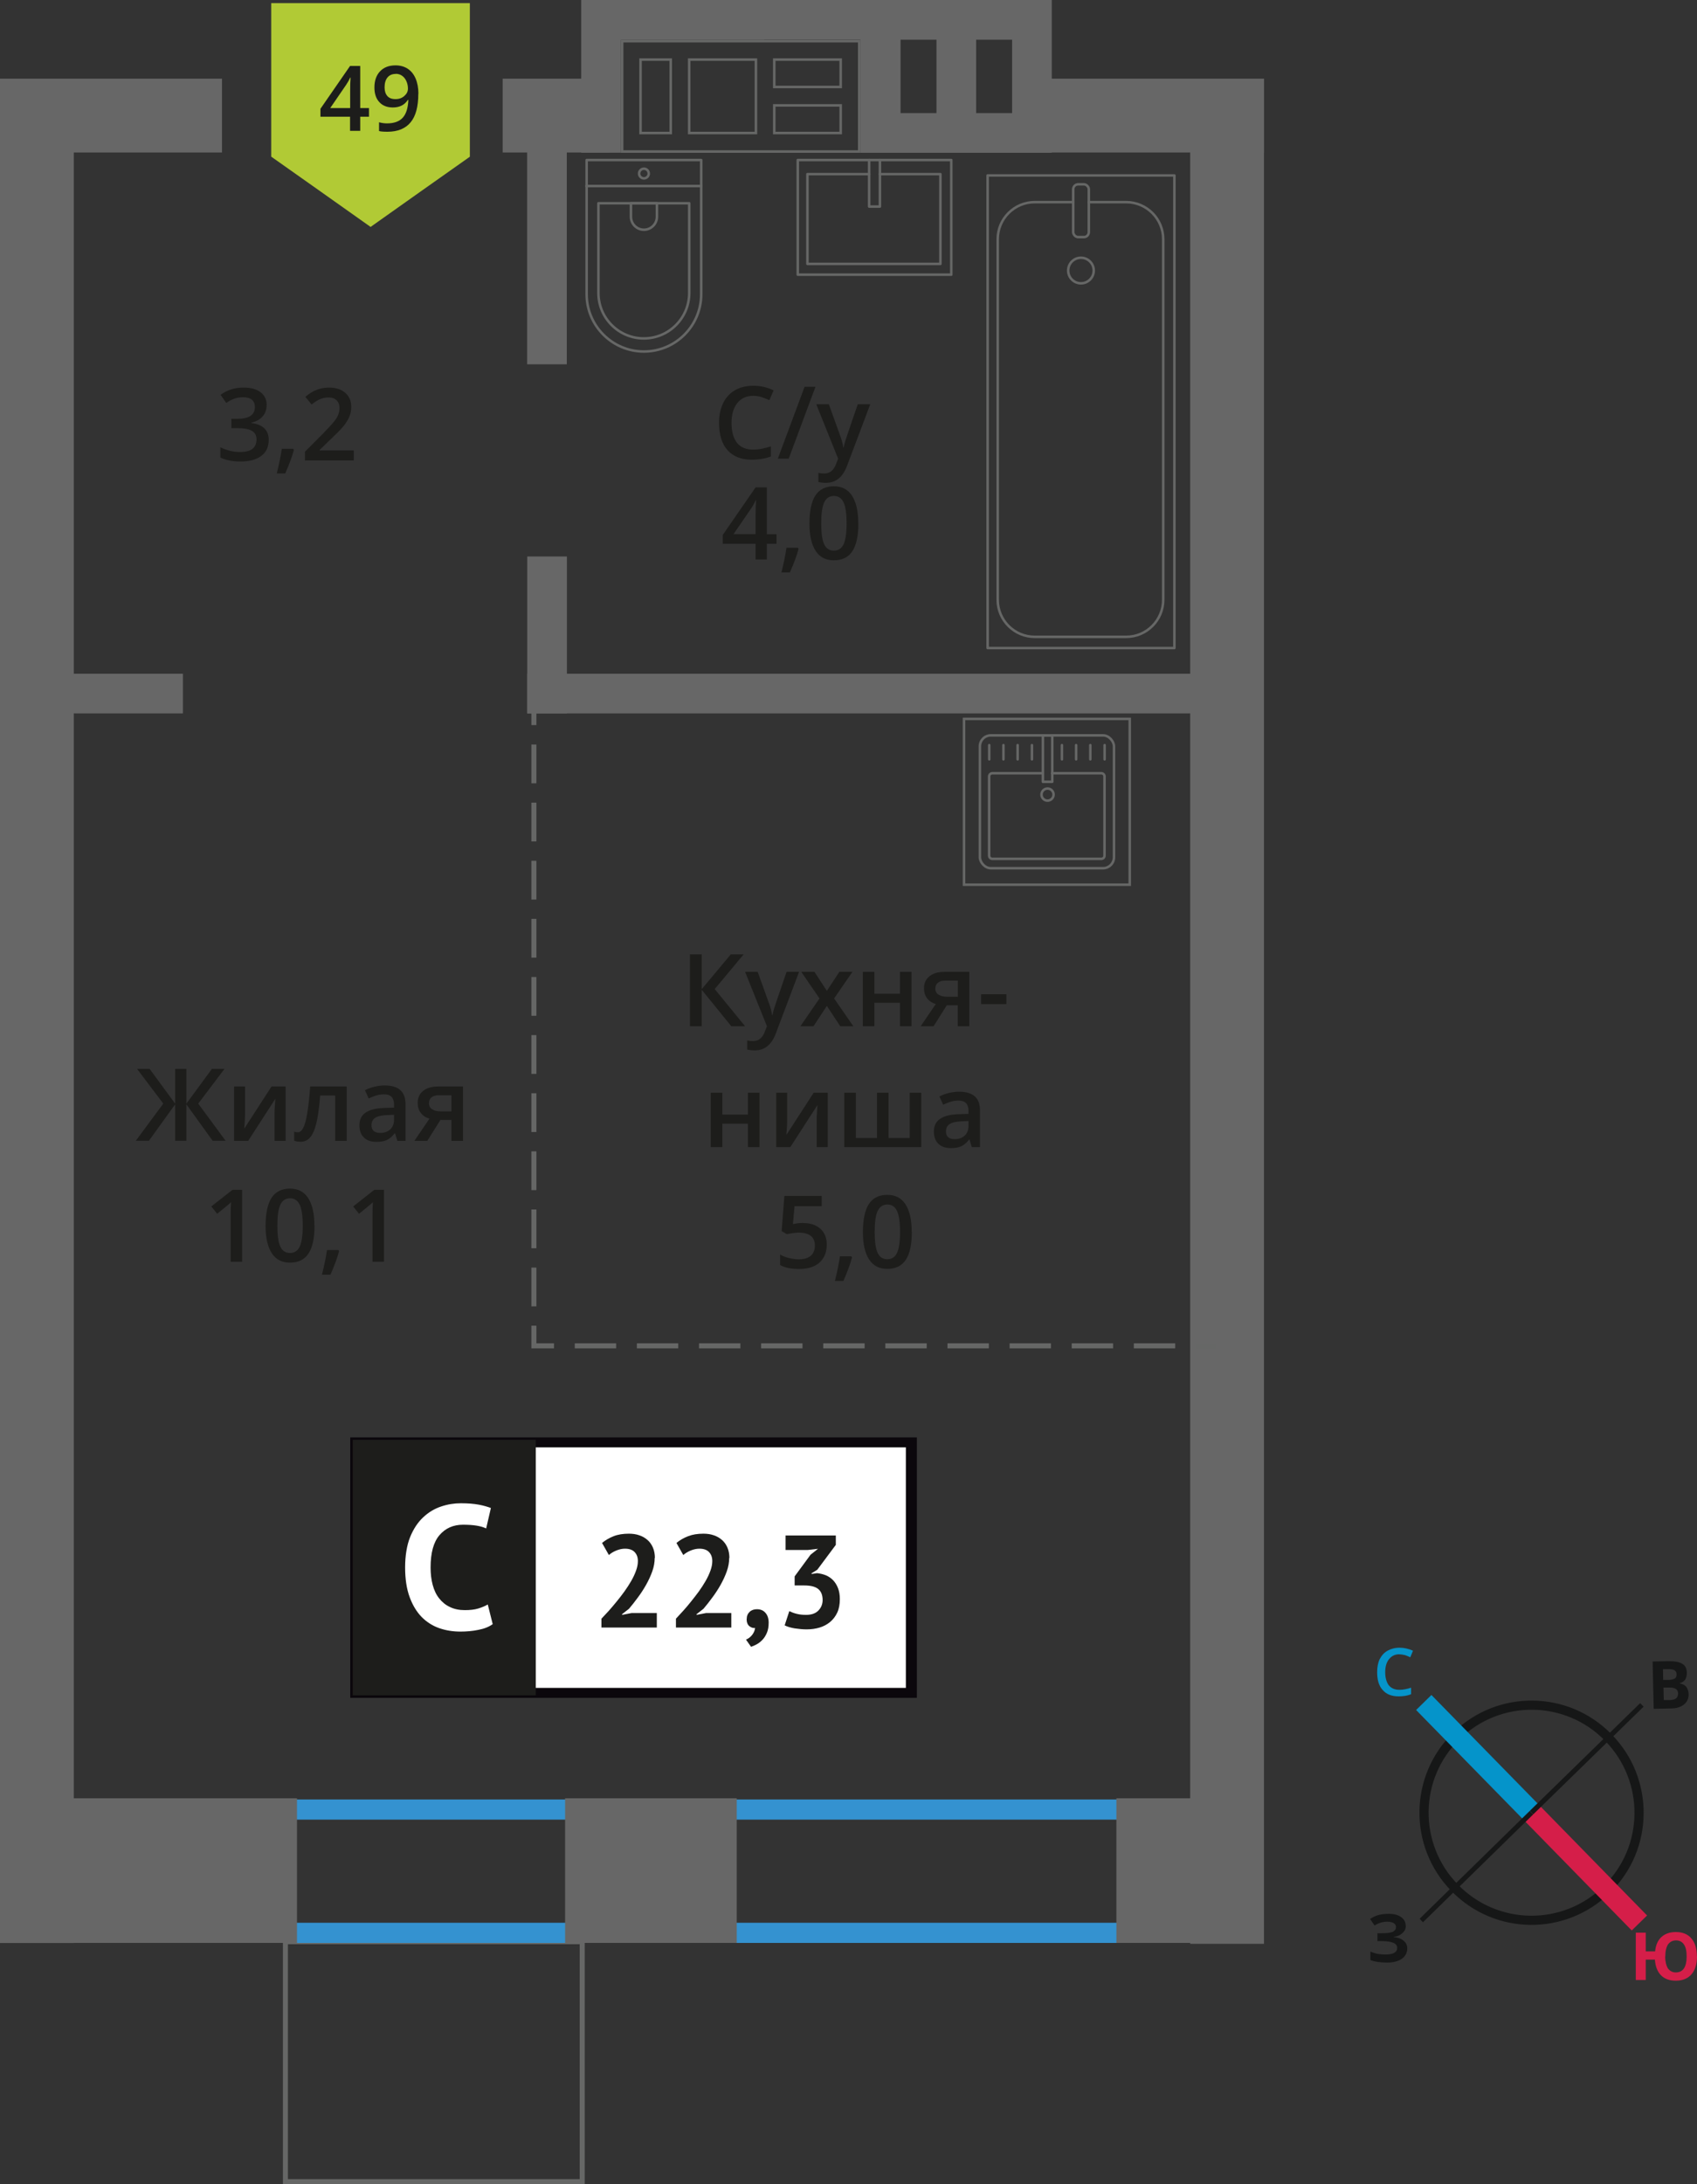<?xml version="1.0" encoding="UTF-8"?>
<svg xmlns="http://www.w3.org/2000/svg" viewBox="0 0 168.56 216.86">
  <rect x="0" y="0" width="168.56" height="216.86" fill="#333333" stroke="none"/>
  <defs>
    <style>
      .cls-1 {
        stroke: #d51e49;
      }

      .cls-1, .cls-2, .cls-3, .cls-4, .cls-5, .cls-6, .cls-7 {
        fill: none;
      }

      .cls-1, .cls-2, .cls-3, .cls-4, .cls-5, .cls-7 {
        stroke-miterlimit: 10;
      }

      .cls-1, .cls-4 {
        stroke-width: 2.13px;
      }

      .cls-2 {
        stroke-dasharray: 0 0 4.11 2.06;
      }

      .cls-2, .cls-3, .cls-5, .cls-6 {
        stroke: #666766;
      }

      .cls-2, .cls-3, .cls-5, .cls-8 {
        stroke-width: .5px;
      }

      .cls-9 {
        fill: #b1ca35;
        fill-rule: evenodd;
      }

      .cls-9, .cls-10, .cls-11, .cls-12, .cls-13, .cls-14, .cls-15, .cls-16, .cls-17, .cls-18 {
        stroke-width: 0px;
      }

      .cls-10 {
        fill: #161717;
      }

      .cls-11 {
        fill: #0b070c;
      }

      .cls-12 {
        fill: #0594ca;
      }

      .cls-13 {
        fill: #676767;
      }

      .cls-14, .cls-8 {
        fill: #1d1d1b;
      }

      .cls-4 {
        stroke: #0594ca;
      }

      .cls-5 {
        stroke-dasharray: 0 0 3.85 1.92;
      }

      .cls-15 {
        fill: #3492d0;
      }

      .cls-16 {
        fill: #fff;
      }

      .cls-6 {
        stroke-linecap: round;
        stroke-linejoin: round;
        stroke-width: .25px;
      }

      .cls-7 {
        stroke: #161717;
        stroke-width: .91px;
      }

      .cls-17 {
        fill: #666766;
      }

      .cls-18 {
        fill: #d51e49;
      }

      .cls-8 {
        stroke: #1d1d1b;
        stroke-miterlimit: 22.93;
      }
    </style>
  </defs>
  <g id="Layer_9" data-name="Layer 9">
    <rect class="cls-3" x="28.34" y="192.79" width="29.48" height="23.82" transform="translate(86.17 409.39) rotate(-180)"/>
  </g>
  <g id="vent">
    <g>
      <rect class="cls-13" x="79.89" y="5.61" width="15.16" height="3.94" transform="translate(95.06 -79.89) rotate(90)"/>
      <rect class="cls-13" x="94.92" y="5.61" width="15.16" height="3.94" transform="translate(110.08 -94.92) rotate(90)"/>
      <rect class="cls-13" x="87.41" y="5.61" width="15.16" height="3.94" transform="translate(102.57 -87.41) rotate(90)"/>
      <rect class="cls-13" x="85.51" y="0" width="18.83" height="3.94"/>
      <rect class="cls-13" x="85.51" y="11.23" width="18.83" height="3.94"/>
    </g>
    <g>
      <path class="cls-17" d="M66.75,4.21h1.58s.25,0,.25,0h6.38s.25,0,.25,0h1.58s.25,0,.25,0h6.35s.25,0,.25,0h1.58s0,10.71,0,10.71h-1.58s-.25,0-.25,0h-6.35s-.25,0-.25,0h-1.58s-.25,0-.25,0h-6.38s-.25,0-.25,0h-1.58s-.25,0-.25,0h-2.75s-.25,0-.25,0h-1.58s0-10.71,0-10.71h1.58s.25,0,.25,0h2.75s.25,0,.25,0h0M66.75,13.33v-7.29s0-.25,0-.25h-3s-.25,0-.25,0v7.29s0,.25,0,.25h3s.25,0,.25,0M75.21,13.33v-7.29s0-.25,0-.25h-6.63s-.25,0-.25,0v7.29s0,.25,0,.25h6.63s.25,0,.25,0M83.63,8.76v-2.72s0-.25,0-.25h-6.6s-.25,0-.25,0v2.97h6.6s.25,0,.25,0M83.63,13.33v-2.74s0-.25,0-.25h-6.6s-.25,0-.25,0v2.74s0,.25,0,.25h6.6s.25,0,.25,0M66.5,3.96h0s-2.75,0-2.75,0h0s-2.08,0-2.08,0v11.21s2.08,0,2.08,0h0s2.75,0,2.75,0h0s2.08,0,2.08,0h0s6.38,0,6.38,0h0s2.08,0,2.08,0h0s6.35,0,6.35,0h0s2.08,0,2.08,0V3.96s-2.08,0-2.08,0h0s-6.35,0-6.35,0h0s-2.08,0-2.08,0h0s-6.38,0-6.38,0h0s-2.08,0-2.08,0h0ZM66.5,13.08h-2.75s0-7.04,0-7.04h2.75s0,7.04,0,7.04h0ZM74.96,13.08h-6.38s0-7.04,0-7.04h6.38s0,7.04,0,7.04h0ZM83.38,8.51h-6.35v-2.47h6.35s0,2.47,0,2.47h0ZM83.38,13.08h-6.35s0-2.49,0-2.49h6.35s0,2.49,0,2.49h0Z"/>
      <rect class="cls-13" x="79.85" y="5.61" width="15.16" height="3.94" transform="translate(95.01 -79.85) rotate(90)"/>
      <rect class="cls-13" x="52.12" y="5.61" width="15.16" height="3.94" transform="translate(67.28 -52.12) rotate(90)"/>
      <rect class="cls-13" x="58.71" y="0" width="29.13" height="3.94" transform="translate(146.56 3.94) rotate(180)"/>
      <rect class="cls-13" x="58.71" y="0" width="17.2" height="3.94" transform="translate(134.63 3.94) rotate(180)"/>
    </g>
  </g>
  <g id="window">
    <path class="cls-15" d="M59.85,180.66v10.24H12.14v-10.24h47.71M61.85,178.66H10.14v14.24h51.71v-14.24h0Z"/>
    <path class="cls-15" d="M111.69,180.66v10.24h-41.58v-10.24h41.58M113.69,178.66h-45.58v14.24h45.58v-14.24h0Z"/>
  </g>
  <g id="furn">
    <g>
      <rect class="cls-6" x="98.1" y="17.42" width="18.55" height="46.92"/>
      <rect class="cls-6" x="106.6" y="18.3" width="1.55" height="5.24" rx=".49" ry=".49"/>
      <path class="cls-6" d="M106.6,20.07h-3.82c-2.03,0-3.68,1.65-3.68,3.68v35.8c0,2.03,1.65,3.68,3.68,3.68h9.08c2.03,0,3.68-1.65,3.68-3.68V23.75c0-2.03-1.65-3.68-3.68-3.68h-3.71"/>
      <circle class="cls-6" cx="107.37" cy="26.86" r="1.27"/>
    </g>
    <g>
      <path class="cls-6" d="M54.45,19.7h13.32c3.14,0,5.69,2.55,5.69,5.69h0c0,3.14-2.55,5.69-5.69,5.69h-13.32v-11.38h0Z" transform="translate(89.35 -38.56) rotate(90)"/>
      <path class="cls-6" d="M57.24,22.39h8.91c2.49,0,4.51,2.02,4.51,4.51h0c0,2.49-2.02,4.51-4.51,4.51h-8.91v-9.02h0Z" transform="translate(90.85 -37.06) rotate(90)"/>
      <path class="cls-6" d="M62.64,20.21h1.34c.71,0,1.29.58,1.29,1.29h0c0,.71-.58,1.29-1.29,1.29h-1.34v-2.58h0Z" transform="translate(85.46 -42.46) rotate(90)"/>
      <circle class="cls-6" cx="63.96" cy="17.23" r=".48"/>
      <line class="cls-6" x1="69.65" y1="18.47" x2="58.26" y2="18.47"/>
    </g>
    <g>
      <rect class="cls-6" x="81.17" y="13.96" width="11.38" height="15.25" transform="translate(108.45 -65.28) rotate(90)"/>
      <polyline class="cls-6" points="87.4 15.89 87.4 20.51 86.33 20.51 86.33 15.89"/>
      <polyline class="cls-6" points="87.4 17.29 93.41 17.29 93.41 26.2 80.2 26.2 80.2 17.29 86.33 17.29"/>
    </g>
    <g>
      <g>
        <rect class="cls-6" x="97.33" y="73.01" width="13.32" height="13.19" rx="1.09" ry="1.09"/>
        <path class="cls-6" d="M104.51,76.77h4.88c.18,0,.32.14.32.32v7.86c0,.18-.14.32-.32.32h-10.82c-.18,0-.32-.14-.32-.32v-7.86c0-.18.14-.32.32-.32h5.01"/>
        <circle class="cls-6" cx="104.05" cy="78.89" r=".6"/>
        <rect class="cls-6" x="103.59" y="73.01" width=".93" height="4.61"/>
        <line class="cls-6" x1="98.26" y1="73.98" x2="98.26" y2="75.39"/>
        <line class="cls-6" x1="99.67" y1="73.98" x2="99.67" y2="75.39"/>
        <line class="cls-6" x1="101.08" y1="73.98" x2="101.08" y2="75.39"/>
        <line class="cls-6" x1="102.5" y1="73.98" x2="102.5" y2="75.39"/>
        <line class="cls-6" x1="105.48" y1="73.98" x2="105.48" y2="75.39"/>
        <line class="cls-6" x1="106.89" y1="73.98" x2="106.89" y2="75.39"/>
        <line class="cls-6" x1="108.3" y1="73.98" x2="108.3" y2="75.39"/>
        <line class="cls-6" x1="109.72" y1="73.98" x2="109.72" y2="75.39"/>
      </g>
      <path class="cls-17" d="M112.09,71.5v16.21h-16.21v-16.21h16.21M112.34,71.25h-16.71v16.71h16.71v-16.71h0Z"/>
    </g>
  </g>
  <g id="Layer_5" data-name="Layer 5">
    <rect class="cls-13" x="0" y="178.54" width="29.5" height="14.36"/>
    <rect class="cls-13" x="56.13" y="178.54" width="17.05" height="14.36"/>
    <rect class="cls-13" x="110.89" y="178.54" width="14.16" height="14.36"/>
    <rect class="cls-13" x="-88.68" y="96.89" width="184.7" height="7.33" transform="translate(-96.89 104.23) rotate(-90)"/>
    <rect class="cls-13" x="29.29" y="96.73" width="185.17" height="7.33" transform="translate(21.49 222.28) rotate(-90)"/>
    <rect class="cls-13" x="102.1" y="7.81" width="23.45" height="7.33"/>
    <rect class="cls-13" x="49.93" y="7.81" width="10.58" height="7.33"/>
    <rect class="cls-13" x="0" y="7.81" width="22.05" height="7.33"/>
    <g>
      <line class="cls-3" x1="120.78" y1="133.62" x2="118.78" y2="133.62"/>
      <line class="cls-2" x1="116.73" y1="133.62" x2="56.06" y2="133.62"/>
      <polyline class="cls-3" points="55.03 133.62 53.03 133.62 53.03 131.62"/>
      <line class="cls-5" x1="53.03" y1="129.7" x2="53.03" y2="72.95"/>
      <line class="cls-3" x1="53.03" y1="71.99" x2="53.03" y2="69.99"/>
    </g>
    <rect class="cls-13" x="46.55" y="61.06" width="15.58" height="3.94" transform="translate(117.37 8.7) rotate(90)"/>
    <rect class="cls-13" x="42.04" y="21.9" width="24.6" height="3.94" transform="translate(78.2 -30.47) rotate(90)"/>
    <rect class="cls-13" x="52.37" y="66.89" width="67.17" height="3.94"/>
    <rect class="cls-13" x="5.11" y="66.89" width="13.06" height="3.94"/>
  </g>
  <g id="text">
    <g>
      <path class="cls-14" d="M74.82,39.3c-.67,0-1.2.24-1.58.71-.38.48-.58,1.13-.58,1.97s.18,1.54.55,1.99c.37.45.9.67,1.6.67.3,0,.6-.03.88-.09.28-.06.58-.14.88-.23v1c-.56.21-1.19.32-1.9.32-1.04,0-1.85-.32-2.41-.95-.56-.63-.84-1.54-.84-2.72,0-.74.14-1.39.41-1.95.27-.56.67-.98,1.18-1.28.51-.3,1.12-.44,1.81-.44.73,0,1.4.15,2.02.46l-.42.97c-.24-.11-.5-.21-.76-.3-.27-.09-.55-.13-.85-.13Z"/>
      <path class="cls-14" d="M81,38.4l-2.66,7.14h-1.08l2.66-7.14h1.08Z"/>
      <path class="cls-14" d="M81.08,40.14h1.25l1.1,3.06c.17.44.28.85.33,1.23h.04c.03-.18.08-.4.16-.65.08-.26.49-1.47,1.24-3.64h1.24l-2.31,6.12c-.42,1.12-1.12,1.68-2.1,1.68-.25,0-.5-.03-.74-.08v-.91c.17.04.37.06.59.06.55,0,.94-.32,1.17-.96l.2-.51-2.17-5.4Z"/>
      <path class="cls-14" d="M77.13,53.99h-.96v1.56h-1.12v-1.56h-3.26v-.88l3.26-4.72h1.12v4.65h.96v.95ZM75.05,53.03v-1.79c0-.64.02-1.16.05-1.57h-.04c-.09.21-.23.48-.43.78l-1.77,2.58h2.19Z"/>
      <path class="cls-14" d="M79.32,54.49c-.16.61-.44,1.39-.86,2.34h-.84c.22-.88.39-1.7.5-2.45h1.13l.07.11Z"/>
      <path class="cls-14" d="M85.26,51.97c0,1.24-.2,2.16-.6,2.76-.4.6-1.01.9-1.83.9s-1.4-.31-1.81-.93c-.41-.62-.62-1.53-.62-2.73s.2-2.19.6-2.79c.4-.6,1.01-.9,1.82-.9s1.4.31,1.81.94.62,1.54.62,2.74ZM81.57,51.97c0,.97.1,1.67.3,2.08.2.42.52.62.96.62s.76-.21.96-.63c.2-.42.3-1.11.3-2.08s-.1-1.65-.3-2.08c-.2-.43-.53-.64-.96-.64s-.76.21-.96.63c-.2.42-.3,1.12-.3,2.09Z"/>
    </g>
    <g>
      <rect class="cls-16" x="35.29" y="143.2" width="54.7" height="24.87"/>
      <path class="cls-11" d="M89.99,143.7h-54.1v23.88h54.1v-23.88ZM35.34,142.71h55.73v25.86h-56.28v-25.86h.55Z"/>
      <rect class="cls-8" x="35.29" y="143.2" width="17.68" height="24.87"/>
      <g>
        <path class="cls-14" d="M65.03,154.67c0,.44-.08.89-.24,1.34-.16.45-.37.9-.61,1.33-.25.44-.52.86-.82,1.26-.3.41-.59.78-.88,1.12l-.69.54v.07l.94-.18h2.51v1.44h-5.5v-.88c.21-.22.44-.47.71-.76.26-.29.52-.6.79-.93.27-.33.53-.66.78-1.01.25-.35.48-.7.68-1.05s.36-.69.48-1.03c.12-.33.18-.64.18-.94,0-.36-.1-.65-.31-.88-.21-.23-.53-.35-.97-.35-.28,0-.56.06-.86.18s-.54.27-.74.45l-.68-1.2c.34-.28.72-.5,1.15-.67.43-.17.94-.25,1.52-.25.37,0,.72.05,1.03.16.31.1.58.26.81.46s.41.45.54.75c.13.3.2.65.2,1.05Z"/>
        <path class="cls-14" d="M72.43,154.67c0,.44-.08.89-.24,1.34s-.37.9-.61,1.33c-.25.44-.52.86-.82,1.26-.3.41-.59.78-.88,1.12l-.69.54v.07l.94-.18h2.51v1.44h-5.5v-.88c.21-.22.44-.47.7-.76.26-.29.53-.6.79-.93.27-.33.52-.66.78-1.01.25-.35.48-.7.68-1.05.2-.35.36-.69.48-1.03.12-.33.18-.64.18-.94,0-.36-.1-.65-.31-.88-.21-.23-.53-.35-.97-.35-.28,0-.56.06-.86.18-.29.12-.54.27-.74.45l-.68-1.2c.34-.28.72-.5,1.16-.67s.94-.25,1.52-.25c.38,0,.72.05,1.03.16.31.1.58.26.81.46.23.2.41.45.54.75.13.3.2.65.2,1.05Z"/>
        <path class="cls-14" d="M74.17,160.74c0-.3.1-.53.29-.71s.44-.26.72-.26c.37,0,.65.12.86.37.21.24.31.57.31.97s-.06.73-.18,1.01c-.12.28-.27.52-.45.7-.18.19-.37.33-.57.44-.21.11-.39.19-.55.24l-.5-.71c.23-.1.44-.25.61-.47s.27-.45.29-.69c-.2.03-.39-.04-.57-.18-.18-.15-.27-.39-.27-.72Z"/>
        <path class="cls-14" d="M80.06,160.33c.54,0,.95-.14,1.23-.43s.42-.64.42-1.04c0-.5-.15-.86-.44-1.1-.3-.24-.76-.35-1.4-.35h-.94v-.9l1.58-2.15.74-.59-1.03.12h-2.19v-1.44h4.99v.93l-1.84,2.47-.57.35v.07l.55-.08c.3.03.59.1.87.21.27.11.51.28.72.49.2.21.37.48.49.79s.18.67.18,1.08c0,.51-.08.96-.25,1.33-.17.37-.41.69-.71.94-.3.25-.65.44-1.05.56s-.83.18-1.29.18c-.38,0-.78-.04-1.19-.1-.41-.07-.74-.17-.99-.3l.46-1.41c.23.11.48.21.75.27.27.07.58.1.92.1Z"/>
      </g>
      <path class="cls-16" d="M48.94,161.25c-.37.27-.85.46-1.43.57-.58.12-1.17.17-1.78.17-.74,0-1.44-.11-2.1-.34-.66-.23-1.24-.6-1.74-1.1-.5-.51-.9-1.17-1.2-1.98s-.45-1.8-.45-2.95.17-2.21.5-3.02c.33-.81.77-1.47,1.3-1.96.53-.5,1.12-.85,1.78-1.07.65-.22,1.31-.32,1.96-.32.7,0,1.29.05,1.78.14.48.09.88.21,1.2.33l-.47,2.03c-.27-.13-.59-.22-.96-.28s-.82-.09-1.34-.09c-.97,0-1.75.35-2.34,1.04-.59.69-.88,1.76-.88,3.21,0,.63.07,1.21.21,1.73.14.52.35.97.64,1.33.29.37.64.66,1.07.86.43.21.92.31,1.48.31.53,0,.97-.05,1.33-.16.36-.11.68-.24.95-.4l.49,1.95Z"/>
    </g>
    <g>
      <path class="cls-14" d="M74.01,101.89h-1.37l-2.94-3.62v3.62h-1.17v-7.14h1.17v3.46l2.89-3.46h1.28l-2.88,3.45,3.02,3.69Z"/>
      <path class="cls-14" d="M74.01,96.49h1.25l1.1,3.06c.17.44.28.85.33,1.23h.04c.03-.18.08-.4.16-.65.08-.26.49-1.47,1.24-3.64h1.24l-2.31,6.12c-.42,1.12-1.12,1.68-2.1,1.68-.25,0-.5-.03-.74-.08v-.91c.17.04.37.06.59.06.55,0,.94-.32,1.17-.96l.2-.51-2.17-5.4Z"/>
      <path class="cls-14" d="M81.4,99.13l-1.81-2.64h1.31l1.23,1.89,1.24-1.89h1.3l-1.82,2.64,1.91,2.76h-1.3l-1.33-2.02-1.33,2.02h-1.3l1.9-2.76Z"/>
      <path class="cls-14" d="M86.85,96.49v2.17h2.54v-2.17h1.15v5.4h-1.15v-2.33h-2.54v2.33h-1.15v-5.4h1.15Z"/>
      <path class="cls-14" d="M92.73,101.89h-1.28l1.5-2.21c-.36-.1-.65-.29-.86-.56s-.31-.6-.31-1c0-.51.18-.91.55-1.2s.86-.43,1.49-.43h2.46v5.4h-1.15v-2.08h-1.09l-1.31,2.08ZM92.9,98.13c0,.28.1.48.32.62.21.14.49.21.85.21h1.07v-1.6h-1.25c-.31,0-.55.07-.72.2-.17.13-.26.32-.26.57Z"/>
      <path class="cls-14" d="M97.45,99.69v-.98h2.51v.98h-2.51Z"/>
      <path class="cls-14" d="M71.75,108.49v2.17h2.54v-2.17h1.15v5.4h-1.15v-2.33h-2.54v2.33h-1.15v-5.4h1.15Z"/>
      <path class="cls-14" d="M78.19,108.49v2.77c0,.32-.03.8-.08,1.42l2.71-4.19h1.4v5.4h-1.1v-2.72c0-.15,0-.39.03-.73.02-.33.03-.58.05-.73l-2.7,4.18h-1.4v-5.4h1.1Z"/>
      <path class="cls-14" d="M91.51,113.89h-7.65v-5.4h1.15v4.49h2.1v-4.49h1.15v4.49h2.1v-4.49h1.15v5.4Z"/>
      <path class="cls-14" d="M96.53,113.89l-.23-.75h-.04c-.26.33-.52.55-.79.67-.26.12-.6.18-1.02.18-.53,0-.95-.14-1.24-.43-.3-.29-.45-.69-.45-1.22,0-.56.21-.98.62-1.26s1.04-.44,1.89-.46l.93-.03v-.29c0-.34-.08-.6-.24-.77-.16-.17-.41-.26-.75-.26-.28,0-.54.04-.8.12-.25.08-.5.18-.73.29l-.37-.82c.29-.15.61-.27.96-.35.35-.08.68-.12.99-.12.69,0,1.21.15,1.55.45.35.3.53.77.53,1.41v3.64h-.82ZM94.82,113.1c.42,0,.75-.12,1-.35.25-.23.38-.56.38-.98v-.47l-.69.03c-.54.02-.93.11-1.18.27-.25.16-.37.41-.37.74,0,.24.07.43.21.56s.36.2.64.2Z"/>
      <path class="cls-14" d="M79.78,121.43c.72,0,1.29.19,1.71.57s.63.9.63,1.56c0,.76-.24,1.36-.72,1.79-.48.43-1.15.64-2.03.64-.8,0-1.42-.13-1.88-.39v-1.04c.26.15.57.27.91.35.34.08.66.12.95.12.52,0,.91-.12,1.18-.35.27-.23.41-.57.41-1.02,0-.85-.54-1.28-1.63-1.28-.15,0-.34.02-.57.05-.22.03-.42.07-.59.1l-.51-.3.27-3.49h3.71v1.02h-2.7l-.16,1.77c.11-.02.25-.04.42-.07.17-.03.37-.04.6-.04Z"/>
      <path class="cls-14" d="M84.63,124.84c-.16.61-.44,1.39-.86,2.34h-.84c.22-.88.39-1.7.5-2.45h1.13l.07.11Z"/>
      <path class="cls-14" d="M90.57,122.32c0,1.24-.2,2.16-.6,2.76-.4.6-1.01.9-1.83.9s-1.4-.31-1.81-.93c-.41-.62-.62-1.53-.62-2.73s.2-2.19.6-2.79c.4-.6,1.01-.9,1.82-.9s1.4.31,1.81.94.62,1.54.62,2.74ZM86.88,122.32c0,.97.1,1.67.3,2.08.2.42.52.62.96.62s.76-.21.96-.63c.2-.42.3-1.11.3-2.08s-.1-1.65-.3-2.08c-.2-.43-.53-.64-.96-.64s-.76.21-.96.63c-.2.42-.3,1.12-.3,2.09Z"/>
    </g>
    <g>
      <path class="cls-14" d="M16.22,109.57l-2.61-3.45h1.25l2.54,3.46v-3.46h1.11v3.46l2.54-3.46h1.25l-2.61,3.45,2.72,3.69h-1.29l-2.61-3.62v3.62h-1.11v-3.62l-2.61,3.62h-1.3l2.73-3.69Z"/>
      <path class="cls-14" d="M24.34,107.87v2.77c0,.32-.03.8-.08,1.42l2.71-4.19h1.4v5.4h-1.1v-2.72c0-.15,0-.39.03-.73.02-.33.04-.58.05-.73l-2.7,4.18h-1.4v-5.4h1.1Z"/>
      <path class="cls-14" d="M34.45,113.27h-1.16v-4.5h-1.49c-.09,1.16-.21,2.06-.37,2.71-.15.65-.36,1.13-.61,1.43-.25.3-.57.45-.97.45-.25,0-.46-.04-.63-.11v-.9c.12.05.24.07.36.07.33,0,.59-.37.78-1.12.19-.75.34-1.89.45-3.43h3.63v5.4Z"/>
      <path class="cls-14" d="M39.47,113.27l-.23-.75h-.04c-.26.33-.52.55-.79.67-.26.12-.6.18-1.02.18-.53,0-.95-.14-1.24-.43-.3-.29-.45-.69-.45-1.22,0-.56.21-.98.62-1.26.41-.28,1.04-.44,1.89-.46l.93-.03v-.29c0-.34-.08-.6-.24-.77-.16-.17-.41-.26-.75-.26-.28,0-.54.04-.8.12-.25.08-.5.18-.73.29l-.37-.82c.29-.15.61-.27.96-.35.35-.08.68-.12.99-.12.69,0,1.21.15,1.55.45.35.3.53.77.53,1.41v3.64h-.82ZM37.76,112.48c.42,0,.75-.12,1-.35.25-.23.38-.56.38-.98v-.47l-.69.03c-.54.02-.93.11-1.18.27-.25.16-.37.41-.37.74,0,.24.07.43.21.56.14.13.36.2.64.2Z"/>
      <path class="cls-14" d="M42.44,113.27h-1.28l1.5-2.21c-.37-.1-.65-.29-.86-.56-.21-.27-.31-.6-.31-1,0-.51.18-.91.55-1.2.36-.29.86-.43,1.49-.43h2.46v5.4h-1.15v-2.08h-1.09l-1.31,2.08ZM42.6,109.51c0,.28.11.48.32.62.21.14.49.21.85.21h1.07v-1.6h-1.25c-.31,0-.55.07-.72.2-.17.13-.26.32-.26.57Z"/>
      <path class="cls-14" d="M24.06,125.27h-1.15v-4.61c0-.55.01-.99.04-1.31-.08.08-.17.17-.28.26-.11.09-.47.39-1.1.9l-.58-.73,2.1-1.65h.96v7.14Z"/>
      <path class="cls-14" d="M31.24,121.7c0,1.24-.2,2.16-.6,2.76-.4.6-1.01.9-1.83.9s-1.4-.31-1.81-.93c-.41-.62-.62-1.53-.62-2.73s.2-2.19.6-2.79c.4-.6,1.01-.9,1.82-.9s1.4.31,1.81.94.62,1.54.62,2.74ZM27.55,121.7c0,.97.1,1.67.3,2.08.2.42.52.62.96.62s.76-.21.96-.63c.2-.42.3-1.11.3-2.08s-.1-1.65-.3-2.08c-.21-.43-.53-.64-.96-.64s-.76.21-.96.63c-.2.42-.3,1.12-.3,2.09Z"/>
      <path class="cls-14" d="M33.68,124.22c-.16.61-.44,1.39-.86,2.34h-.84c.22-.88.39-1.7.5-2.45h1.13l.07.11Z"/>
      <path class="cls-14" d="M38.15,125.27h-1.15v-4.61c0-.55.01-.99.04-1.31-.07.08-.17.17-.28.26-.11.09-.47.39-1.1.9l-.58-.73,2.1-1.65h.96v7.14Z"/>
    </g>
    <g>
      <path class="cls-14" d="M26.48,40.22c0,.45-.13.83-.4,1.13-.26.3-.63.5-1.11.61v.04c.57.07,1,.25,1.29.53.29.29.43.66.43,1.14,0,.69-.24,1.22-.73,1.59-.49.37-1.18.56-2.07.56-.79,0-1.46-.13-2-.39v-1.02c.3.15.62.26.96.35.34.08.66.12.98.12.55,0,.97-.1,1.24-.31s.41-.52.41-.95c0-.38-.15-.66-.45-.84-.3-.18-.78-.27-1.43-.27h-.62v-.93h.63c1.14,0,1.71-.39,1.71-1.18,0-.31-.1-.54-.3-.71-.2-.17-.49-.25-.88-.25-.27,0-.53.04-.78.11-.25.08-.55.23-.89.45l-.56-.8c.65-.48,1.41-.72,2.28-.72.72,0,1.28.15,1.69.46.4.31.61.74.61,1.28Z"/>
      <path class="cls-14" d="M29.19,44.67c-.16.61-.44,1.38-.86,2.34h-.84c.22-.88.39-1.7.5-2.45h1.13l.07.11Z"/>
      <path class="cls-14" d="M35.13,45.72h-4.84v-.87l1.84-1.85c.54-.56.9-.95,1.08-1.18.18-.23.31-.45.39-.66.08-.21.12-.42.12-.66,0-.32-.1-.58-.29-.76-.2-.19-.46-.28-.8-.28-.27,0-.54.05-.79.15-.26.1-.55.28-.89.55l-.62-.76c.4-.34.78-.57,1.16-.71.38-.14.77-.21,1.2-.21.66,0,1.2.17,1.6.52s.6.81.6,1.4c0,.32-.06.63-.17.92-.12.29-.29.59-.53.9-.24.31-.64.72-1.2,1.25l-1.24,1.2v.05h3.39v1.01Z"/>
    </g>
    <g>
      <polygon class="cls-9" points="46.67 15.56 46.67 15.56 41.74 19.04 36.81 22.53 31.88 19.04 26.95 15.56 26.94 15.56 26.94 15.56 26.94 .31 46.67 .31 46.67 15.55 46.67 15.56"/>
      <g>
        <path class="cls-14" d="M36.65,11.59h-.87v1.4h-1.01v-1.4h-2.94v-.79l2.94-4.25h1.01v4.18h.87v.86ZM34.78,10.73v-1.61c0-.57.01-1.04.04-1.41h-.04c-.08.19-.21.43-.39.7l-1.59,2.32h1.97Z"/>
        <path class="cls-14" d="M41.55,9.31c0,1.27-.25,2.21-.76,2.83-.51.62-1.28.94-2.3.94-.39,0-.67-.02-.84-.07v-.87c.26.07.52.11.79.11.7,0,1.22-.19,1.56-.56s.53-.96.56-1.77h-.05c-.17.26-.38.45-.63.57-.25.12-.53.18-.86.18-.57,0-1.02-.18-1.34-.53-.33-.35-.49-.84-.49-1.46,0-.67.19-1.21.56-1.6.38-.4.89-.59,1.54-.59.46,0,.86.11,1.2.33s.6.54.79.97c.18.42.28.93.28,1.52ZM39.31,7.34c-.36,0-.63.12-.82.35-.19.23-.29.56-.29.98,0,.37.09.65.27.86.18.21.45.31.81.31s.64-.1.88-.31c.24-.21.36-.45.36-.73,0-.26-.05-.5-.15-.73-.1-.23-.24-.41-.42-.54-.18-.13-.39-.2-.62-.2Z"/>
      </g>
    </g>
    <g>
      <path class="cls-7" d="M144.67,172.34c4.22-4.13,10.98-4.05,15.09.18,4.12,4.2,4.06,10.98-.18,15.09-4.22,4.13-10.97,4.05-15.09-.18-4.13-4.22-4.05-10.98.18-15.09Z"/>
      <line class="cls-4" x1="141.42" y1="169.03" x2="152.13" y2="179.97"/>
      <line class="cls-1" x1="162.84" y1="190.92" x2="152.13" y2="179.97"/>
      <polygon class="cls-10" points="141.01 190.5 151.95 179.79 152.29 180.14 141.34 190.85 141.01 190.5"/>
      <rect class="cls-10" x="149.95" y="174.38" width="15.31" height=".49" transform="translate(-77.15 159.67) rotate(-44.29)"/>
      <path class="cls-12" d="M139,164.24c-.44,0-.78.17-1.03.49-.25.3-.38.74-.38,1.29s.13,1.01.36,1.31c.25.29.59.44,1.05.44.21,0,.4-.02.59-.06s.38-.08.57-.15v.65c-.36.15-.78.21-1.24.21-.7,0-1.22-.21-1.58-.63-.38-.4-.55-1.01-.55-1.77,0-.49.08-.93.25-1.29.19-.36.44-.65.78-.84.34-.19.74-.3,1.2-.3s.91.11,1.33.3l-.27.65c-.17-.08-.34-.15-.51-.21-.19-.04-.36-.08-.57-.08"/>
      <path class="cls-18" d="M168.56,194.25c0,.76-.19,1.35-.55,1.77-.36.42-.89.63-1.56.63-.61,0-1.1-.17-1.46-.53-.36-.36-.57-.89-.61-1.56h-.91v2.02h-.99v-4.7h.99v1.86h.93c.06-.63.27-1.1.63-1.43.36-.32.82-.49,1.43-.49.67,0,1.18.21,1.54.63.36.42.55,1.01.55,1.79M165.4,194.25c0,.51.11.91.27,1.18.19.25.44.4.78.4.72,0,1.08-.53,1.08-1.58,0-.53-.08-.93-.27-1.2-.17-.25-.42-.4-.78-.4s-.61.15-.8.4c-.17.27-.27.67-.27,1.2"/>
      <path class="cls-10" d="M164.15,164.96l1.48-.03c.65-.01,1.14.06,1.44.24.32.18.47.47.48.9,0,.27-.05.51-.17.7-.14.17-.31.3-.52.33v.04c.3.06.51.18.64.34.13.19.22.44.23.73,0,.42-.15.76-.44,1-.31.26-.73.4-1.26.41l-1.77.04-.11-4.7ZM165.21,166.79h.57c.27-.02.46-.07.59-.15.13-.09.16-.22.16-.43,0-.17-.07-.29-.2-.38-.13-.08-.34-.12-.64-.11h-.51s.02,1.07.02,1.07ZM165.23,167.57l.03,1.22h.63c.27-.02.48-.07.61-.18.12-.11.18-.28.18-.49,0-.38-.29-.58-.84-.57h-.61Z"/>
      <path class="cls-10" d="M139.64,191.18c0,.3-.11.55-.34.74-.21.21-.49.34-.87.38v.02c.44.04.76.17.99.36.23.19.36.44.36.76,0,.44-.19.78-.53,1.03-.36.25-.84.38-1.46.38-.7,0-1.24-.08-1.67-.25v-.84c.19.08.44.17.72.23.25.04.51.06.76.06.78,0,1.18-.21,1.18-.67,0-.21-.13-.38-.38-.49-.25-.11-.63-.17-1.14-.17h-.44v-.78h.4c.51,0,.86-.04,1.1-.13.21-.1.34-.25.34-.49,0-.15-.06-.27-.21-.38-.15-.08-.36-.15-.65-.15-.44,0-.86.13-1.27.38l-.44-.65c.27-.17.55-.32.86-.4.3-.06.63-.11.99-.11.51,0,.93.11,1.22.32.3.21.46.49.46.84"/>
    </g>
  </g>
</svg>